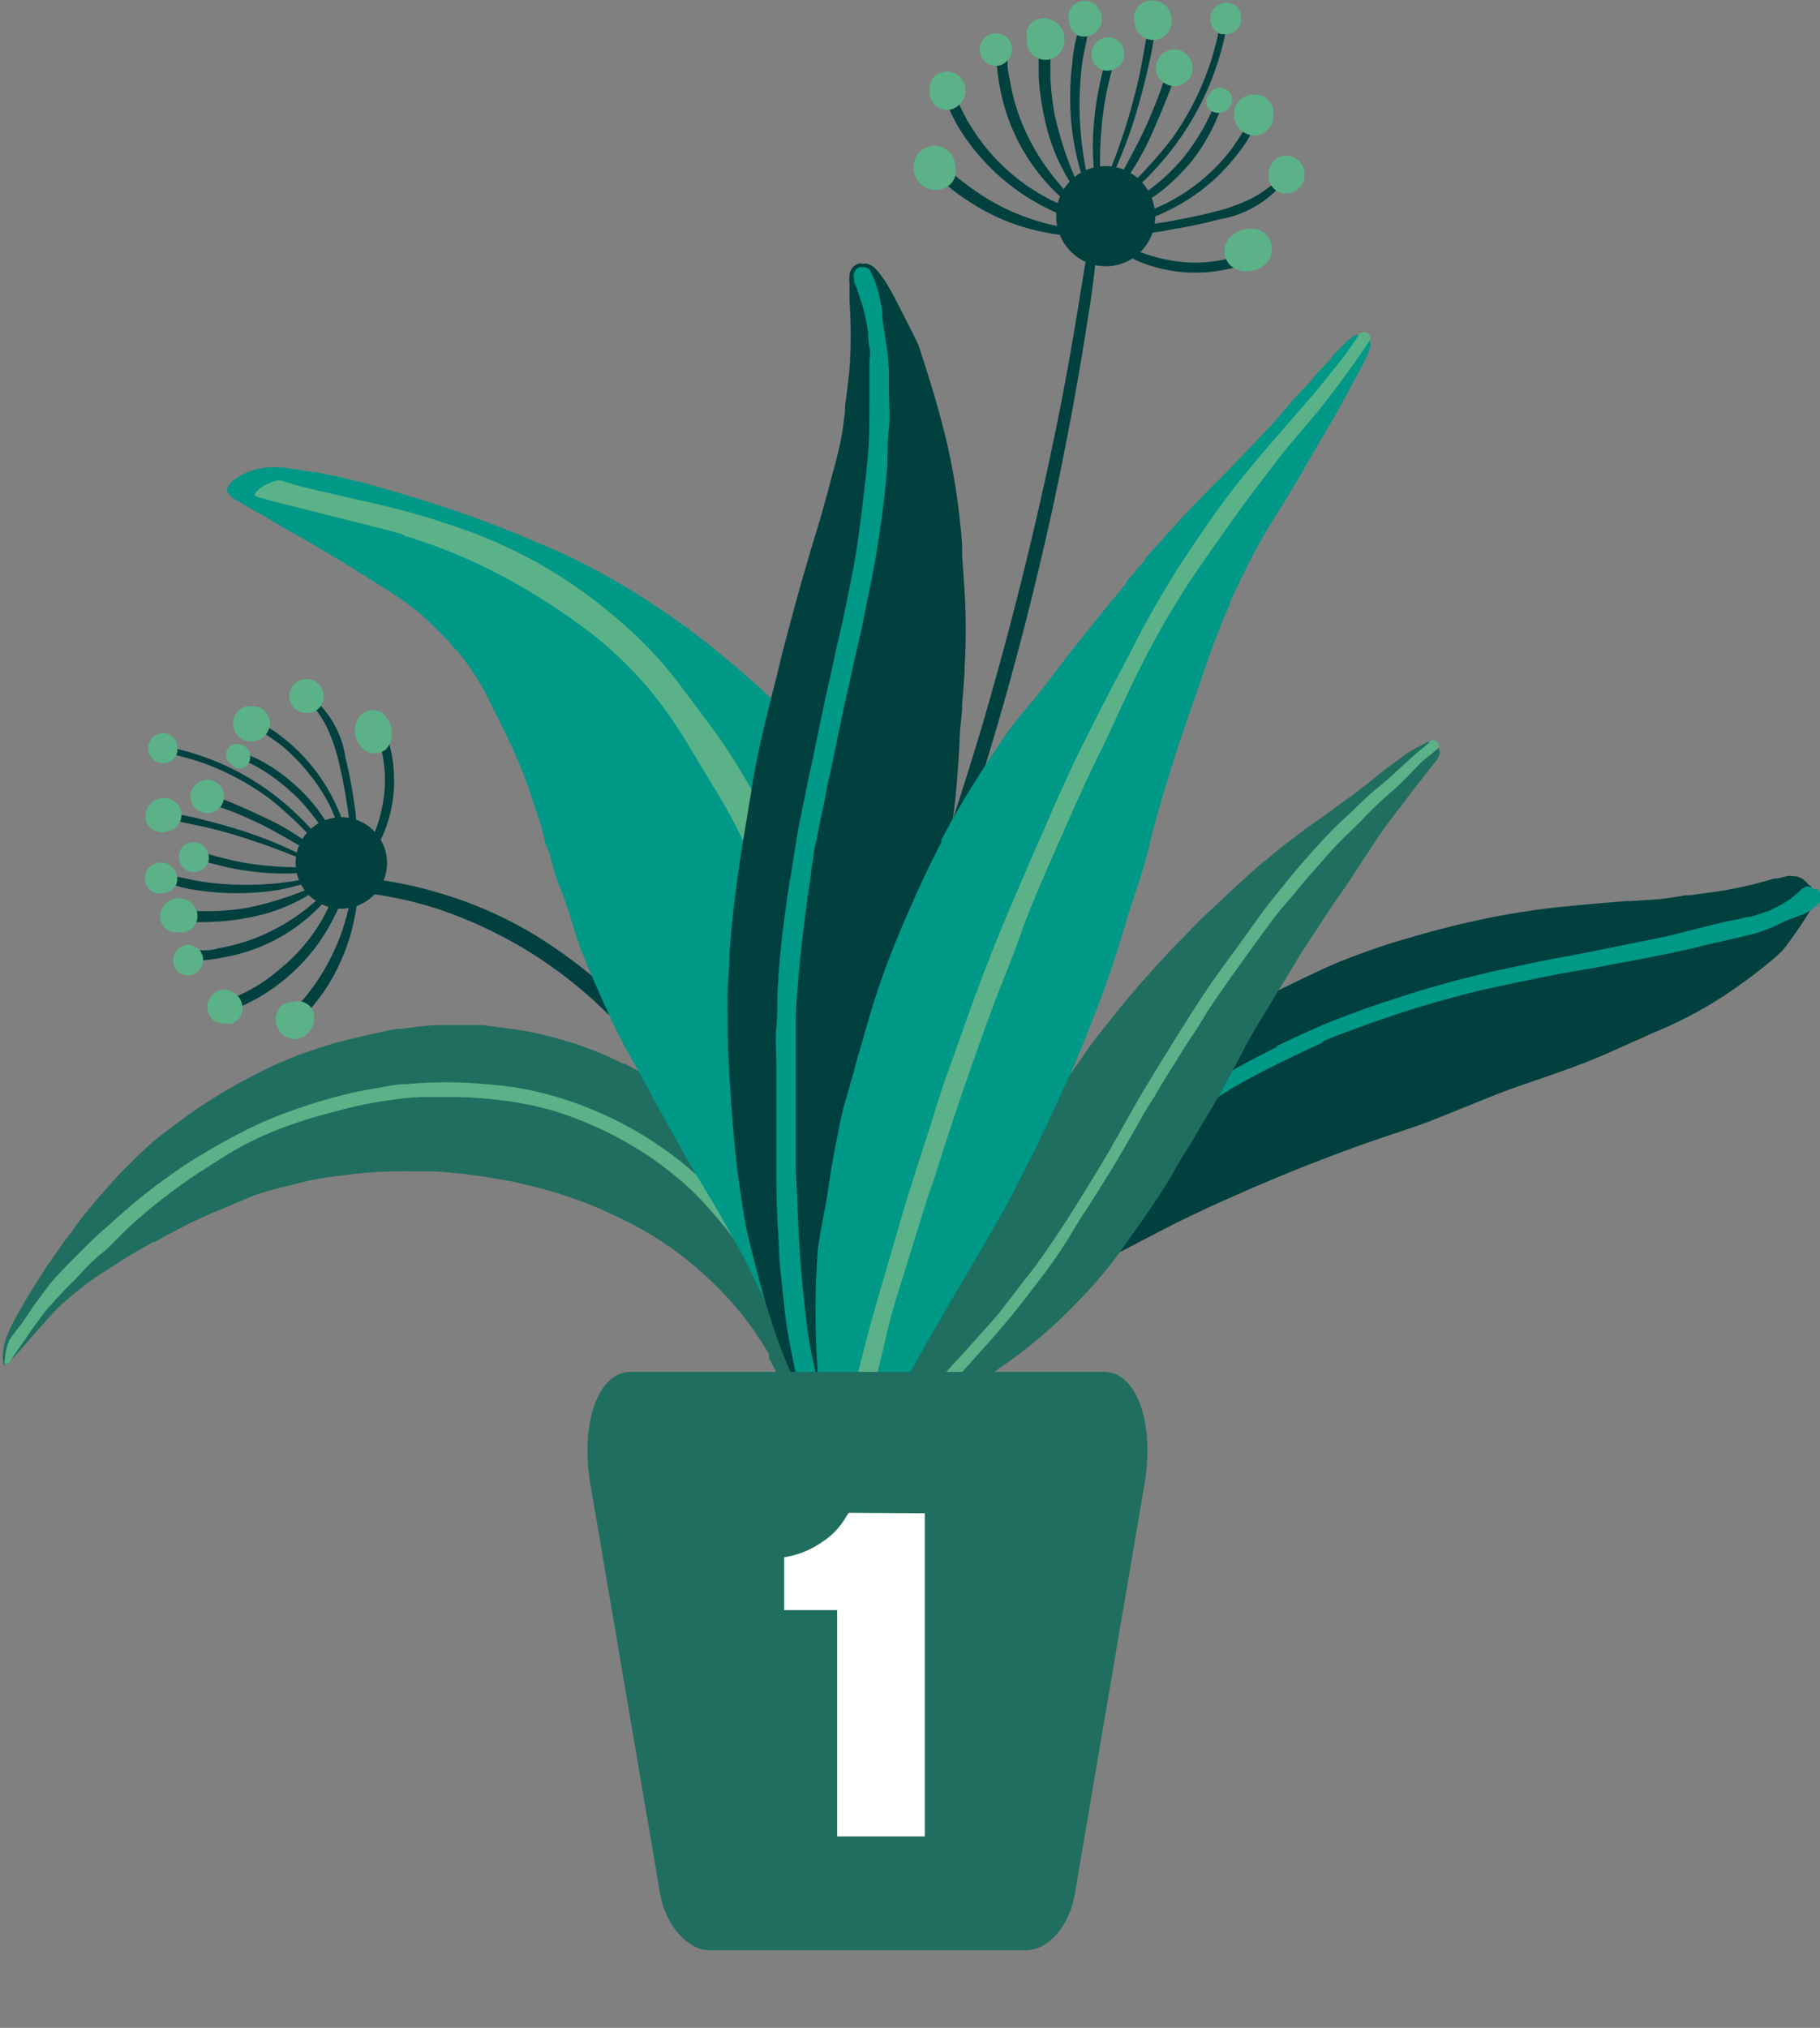 <svg id="Header" xmlns="http://www.w3.org/2000/svg" viewBox="0 0 86.81 96.7"><rect x="0" y="0" width="86.81" height="96.7" fill="#808080" stroke="none"/><defs><style>.cls-1{fill:#00403e;}.cls-2{fill:#5bb288;}.cls-3{fill:#206e60;}.cls-4{fill:#009887;}.cls-5{fill:#fff;}</style></defs><path class="cls-1" d="M15.46,42a10.07,10.07,0,0,1,2.91,0A18.1,18.1,0,0,1,21,42.6a19,19,0,0,1,4.87,2.21,24,24,0,0,1,7.28,7.29,28,28,0,0,1,1.44,2.48c.21.41.42.83.61,1.25a5.58,5.58,0,0,1,.5,1.31c0,.2-.6.12-.72,0a9,9,0,0,1-.59-1.15c-.17-.37-.36-.73-.55-1.09-.39-.74-.82-1.47-1.28-2.17a25.59,25.59,0,0,0-3.13-3.93,20.91,20.91,0,0,0-8.56-5.46,17.91,17.91,0,0,0-2.85-.67c-1-.15-2-.19-2.91-.3C15,42.31,15.32,42,15.46,42Z"/><path class="cls-1" d="M15.84,40.3c-.17-.23-.29-.5-.44-.74a7,7,0,0,0-.46-.65,8.31,8.31,0,0,0-1.14-1.23,9.23,9.23,0,0,0-1.35-1c-.23-.14-.47-.26-.72-.38l-.39-.18c-.14-.06-.25-.14-.38-.21s-.05-.16,0-.15a2.14,2.14,0,0,1,.43.07,3.25,3.25,0,0,1,.4.15,6,6,0,0,1,.81.38,8,8,0,0,1,1.39,1,7.71,7.71,0,0,1,1.17,1.25,6.93,6.93,0,0,1,.48.72,3.4,3.4,0,0,1,.4.81C16.12,40.3,15.94,40.45,15.84,40.3Z"/><path class="cls-1" d="M15.51,40.68a18.76,18.76,0,0,0-2.58-2.54,12.53,12.53,0,0,0-3.17-1.73,12.38,12.38,0,0,0-2-.53c-.19,0-.16-.35,0-.31A12.34,12.34,0,0,1,14.33,39a7.67,7.67,0,0,1,1.31,1.65C15.69,40.68,15.56,40.74,15.51,40.68Z"/><path class="cls-1" d="M12.45,39.31c-.44-.21-.89-.42-1.35-.6s-1-.33-1.41-.55c-.15-.07-.1-.34.08-.3a7.65,7.65,0,0,1,1.44.49c.46.19.93.4,1.38.62a11.22,11.22,0,0,1,2.57,1.61c.07.06,0,.21-.1.16C14.18,40.29,13.34,39.75,12.45,39.31Z"/><path class="cls-1" d="M7.86,38.75a11.85,11.85,0,0,1,1.87.35c.61.15,1.21.32,1.81.51a20.38,20.38,0,0,1,3.5,1.5c.08,0,0,.17,0,.13a35.92,35.92,0,0,0-3.5-1.32c-.59-.19-1.19-.35-1.8-.49S8.44,39.18,7.83,39C7.65,39,7.67,38.73,7.86,38.75Z"/><path class="cls-1" d="M9,40.8c-.16-.08-.13-.4.09-.35s.51.17.76.25.53.16.8.22a12.7,12.7,0,0,0,1.61.31,16.56,16.56,0,0,0,3.3.08.09.09,0,0,1,0,.17,11.6,11.6,0,0,1-3.33.1,13.07,13.07,0,0,1-1.64-.28l-.77-.2A4.21,4.21,0,0,1,9,40.8Z"/><path class="cls-1" d="M7.76,42a.15.15,0,0,1,.08-.29c.6.06,1.18.24,1.78.33a14.12,14.12,0,0,0,1.84.15,14.35,14.35,0,0,0,3.64-.39.08.08,0,0,1,0,.15,13.34,13.34,0,0,1-1.78.48,11.85,11.85,0,0,1-1.89.16,11.75,11.75,0,0,1-1.87-.12A6.16,6.16,0,0,1,7.76,42Z"/><path class="cls-1" d="M8.26,43.72a.16.16,0,0,1,0-.27,2.81,2.81,0,0,1,.87,0l.9,0a11.76,11.76,0,0,0,1.77-.16,15.76,15.76,0,0,0,3.4-1.12c.08,0,.15.08.08.14a8.38,8.38,0,0,1-3.39,1.44,10.49,10.49,0,0,1-1.85.21,6.91,6.91,0,0,1-.91,0,1.92,1.92,0,0,1-.48-.07A1.69,1.69,0,0,1,8.26,43.72Z"/><path class="cls-1" d="M16.42,40.25c-.22-.56-.37-1.14-.62-1.69a8.3,8.3,0,0,0-1-1.59,9.18,9.18,0,0,0-1.25-1.32c-.47-.39-1-.69-1.48-1.08-.08-.06,0-.16.08-.14a3.57,3.57,0,0,1,1.28.7,7.94,7.94,0,0,1,1.1,1,8.65,8.65,0,0,1,1.6,2.48,4.68,4.68,0,0,1,.42,1.6C16.59,40.3,16.46,40.35,16.42,40.25Z"/><path class="cls-1" d="M8.84,45.73a.17.17,0,0,1,0-.32,2.46,2.46,0,0,1,.77-.09c.25,0,.5,0,.75-.09a9.8,9.8,0,0,0,1.53-.39,9.52,9.52,0,0,0,2.72-1.5,11.71,11.71,0,0,0,1.32-1.22.09.09,0,0,1,.15.11,8.37,8.37,0,0,1-5.4,3.42,6.58,6.58,0,0,1-.89.13A2,2,0,0,1,8.84,45.73Z"/><path class="cls-1" d="M16.85,40.4c-.16-.67-.19-1.38-.3-2.06s-.23-1.35-.39-2a8.14,8.14,0,0,0-.57-1.66,5.33,5.33,0,0,0-1-1.39c-.1-.1.05-.21.15-.15a4.63,4.63,0,0,1,1.74,3,20.8,20.8,0,0,1,.4,2.06A9.93,9.93,0,0,1,17,40.39.1.1,0,0,1,16.85,40.4Z"/><path class="cls-1" d="M10.44,47.89a2.49,2.49,0,0,1,.76-.34,7.6,7.6,0,0,0,.76-.37,7.49,7.49,0,0,0,1.42-1,8.34,8.34,0,0,0,2.14-2.62c.3-.57.49-1.19.77-1.76a.1.1,0,0,1,.19,0A4.41,4.41,0,0,1,16,43.6a9.4,9.4,0,0,1-.91,1.52,9.24,9.24,0,0,1-2.64,2.38,9.34,9.34,0,0,1-.89.46,2.07,2.07,0,0,1-1,.29A.2.2,0,0,1,10.44,47.89Z"/><path class="cls-1" d="M13.88,48.44c.06-.28.36-.52.54-.73s.4-.49.58-.74a10.42,10.42,0,0,0,.9-1.55,10.05,10.05,0,0,0,.62-1.69c.17-.6.26-1.23.37-1.84,0-.08.13-.09.14,0a5.93,5.93,0,0,1-.12,1.88,9.09,9.09,0,0,1-.56,1.84,9,9,0,0,1-.92,1.7c-.18.26-.37.5-.57.74s-.44.58-.73.64A.23.23,0,0,1,13.88,48.44Z"/><path class="cls-1" d="M17.2,41a7.21,7.21,0,0,0,1.14-3.29,6.35,6.35,0,0,0-.1-1.74,5.87,5.87,0,0,0-.23-.82c-.05-.14-.11-.28-.17-.41a1,1,0,0,1-.13-.42c0-.15.19-.19.3-.12a1.31,1.31,0,0,1,.34.62,5.82,5.82,0,0,1,.22.67,6,6,0,0,1,.22,1.45,6.48,6.48,0,0,1-.5,2.82,5,5,0,0,1-.89,1.39A.13.13,0,0,1,17.2,41Z"/><path class="cls-2" d="M17.41,35.79a1.18,1.18,0,0,1-.48-1.06.91.91,0,0,1,.75-.86,1,1,0,0,1,.45.07l0,0h0l0,0a.81.81,0,0,1,.28.24,1.31,1.31,0,0,1,.22.4,1.15,1.15,0,0,1-.21,1.14A.85.85,0,0,1,17.41,35.79Z"/><path class="cls-2" d="M13.83,33.43a.82.82,0,0,1,1.3-.87.84.84,0,0,1,.25.95.75.75,0,0,1-.8.48h-.05A.82.82,0,0,1,13.83,33.43Z"/><path class="cls-2" d="M12.88,34.43a.86.86,0,0,0-.65-.74l-.14,0a.79.79,0,0,0-.91.47.91.91,0,0,0,.24,1A.9.9,0,0,0,12.88,34.43Zm-.93.1v0l0,0,0,0S12,34.56,12,34.53Z"/><path class="cls-2" d="M11.12,36.53l-.1-.11a.37.37,0,0,1-.17-.16.52.52,0,0,1,.55-.77.6.6,0,0,1,.38,1A.48.48,0,0,1,11.12,36.53Z"/><path class="cls-2" d="M7.21,35.25A.71.71,0,0,1,8,35a.67.67,0,0,1,.46.7.83.83,0,0,1,0,.15.68.68,0,0,1-.74.54A.71.71,0,0,1,7.21,35.25Z"/><path class="cls-2" d="M9.16,37.64a.86.86,0,0,1,.44-.4.77.77,0,0,1,.72.07.8.8,0,1,1-1.16.33Z"/><path class="cls-2" d="M7.08,39.38a.87.87,0,0,1,.82-1.33.85.85,0,0,1,.72.56.82.82,0,0,1-.28.89.76.76,0,0,1-.4.15A.8.8,0,0,1,7.08,39.38Z"/><path class="cls-2" d="M8.8,40.3a.74.74,0,0,1,.86,0,.66.66,0,0,1,.2.24.72.72,0,0,1,.05.64.76.76,0,0,1-.71.41A.73.73,0,0,1,8.8,40.3Z"/><path class="cls-2" d="M6.92,41.91a.72.72,0,0,1,.44-.71.78.78,0,0,1,1.07.91.7.7,0,0,1-.63.47.64.64,0,0,1-.41,0A.71.71,0,0,1,6.92,41.91Z"/><path class="cls-2" d="M8.08,44.39a.77.77,0,0,1-.42-.87.88.88,0,0,1,.75-.68.91.91,0,0,1,.86.37.84.84,0,0,1,0,.95.76.76,0,0,1-.76.29A.68.68,0,0,1,8.08,44.39Z"/><path class="cls-2" d="M8.29,45.59a.71.71,0,1,1,1.31.52l-.08.12a.62.62,0,0,1-.41.26A.7.7,0,0,1,8.29,45.59Z"/><path class="cls-2" d="M10.12,48.59a.82.82,0,0,1,.66-1.39.87.87,0,0,1,.74.6.8.8,0,0,1-.43,1,.66.66,0,0,1-.37,0A.79.79,0,0,1,10.12,48.59Z"/><path class="cls-2" d="M13.38,48a.83.83,0,0,1,.58-.22.81.81,0,0,1,.93.34A1,1,0,0,1,14,49.55.94.94,0,0,1,13.38,48Z"/><circle class="cls-1" cx="16.28" cy="41.15" r="2.18"/><path class="cls-1" d="M52.38,10.85a37.46,37.46,0,0,1-.44,4c-.2,1.31-.42,2.62-.65,3.92-.47,2.61-1,5.21-1.61,7.79a153.3,153.3,0,0,1-4.39,15.19c-.49,1.41-1,2.8-1.53,4.19-.26.68-.52,1.36-.79,2a18.37,18.37,0,0,1-.9,2.08c-.17.31-.59,0-.51-.28.19-.65.47-1.27.72-1.89s.47-1.21.7-1.82c.47-1.23.93-2.48,1.37-3.72q1.3-3.72,2.43-7.48Q49,27.29,50.55,19.55q.42-2.14.78-4.32c.25-1.47.46-3,.78-4.4C52.15,10.66,52.39,10.67,52.38,10.85Z"/><path class="cls-1" d="M53.65,9.81c.25-.18.53-.32.79-.49s.47-.34.7-.52a9.25,9.25,0,0,0,1.3-1.28,10.32,10.32,0,0,0,1-1.49c.14-.26.27-.53.39-.8s.13-.29.19-.44.15-.27.22-.41.16-.06.15,0a1.89,1.89,0,0,1-.06.47,4,4,0,0,1-.15.45,7.06,7.06,0,0,1-.39.89,8.65,8.65,0,0,1-1,1.56,10.13,10.13,0,0,1-1.32,1.3,7.67,7.67,0,0,1-.77.54,4,4,0,0,1-.87.46C53.66,10.13,53.5,9.93,53.65,9.81Z"/><path class="cls-1" d="M53.23,9.46a20.36,20.36,0,0,0,2.69-2.88,13.59,13.59,0,0,0,1.79-3.52A12.93,12.93,0,0,0,58.24.85c0-.22.37-.18.34,0a13.56,13.56,0,0,1-3.51,7.25A8.49,8.49,0,0,1,53.32,9.6C53.23,9.65,53.17,9.52,53.23,9.46Z"/><path class="cls-1" d="M54.64,6.07c.22-.49.43-1,.62-1.49s.33-1.06.56-1.56c.07-.16.36-.12.32.08a7.92,7.92,0,0,1-.49,1.59c-.2.52-.41,1-.64,1.53a12.57,12.57,0,0,1-1.68,2.85c-.07.08-.23,0-.18-.1C53.62,8,54.18,7.06,54.64,6.07Z"/><path class="cls-1" d="M55.14,1a15.8,15.8,0,0,1-.34,2.06c-.15.67-.32,1.34-.51,2A22.25,22.25,0,0,1,52.76,9c0,.09-.19,0-.15,0,.5-1.27,1-2.56,1.35-3.87.18-.65.35-1.31.48-2s.24-1.38.38-2.06A.16.16,0,0,1,55.14,1Z"/><path class="cls-1" d="M52.94,2.3c.09-.18.43-.14.38.09s-.17.57-.25.84-.16.59-.23.89a14.83,14.83,0,0,0-.28,1.77,18.25,18.25,0,0,0,0,3.62.09.09,0,0,1-.18,0,12.77,12.77,0,0,1-.2-3.65,13.87,13.87,0,0,1,.27-1.81c.06-.29.12-.57.2-.86A5.2,5.2,0,0,1,52.94,2.3Z"/><path class="cls-1" d="M51.6,1a.17.17,0,0,1,.33.07c0,.66-.24,1.31-.32,2a17.15,17.15,0,0,0-.12,2A16.3,16.3,0,0,0,52,9c0,.1-.13.14-.17.05a13.13,13.13,0,0,1-.55-1.95,13,13,0,0,1-.23-2.07A12.92,12.92,0,0,1,51.15,3,6.59,6.59,0,0,1,51.6,1Z"/><path class="cls-1" d="M49.76,1.56c.07-.1.26-.09.29,0a2.81,2.81,0,0,1,.05,1c0,.33,0,.66,0,1a12.39,12.39,0,0,0,.21,1.93,16.93,16.93,0,0,0,1.3,3.72.09.09,0,0,1-.15.09,9.11,9.11,0,0,1-1.64-3.69,11.66,11.66,0,0,1-.28-2c0-.33,0-.67,0-1A3.07,3.07,0,0,1,49.6,2,1.86,1.86,0,0,1,49.76,1.56Z"/><path class="cls-1" d="M53.72,10.45c.6-.25,1.23-.43,1.82-.71a9.33,9.33,0,0,0,1.69-1.08,8.89,8.89,0,0,0,1.4-1.41c.41-.52.72-1.12,1.13-1.64a.09.09,0,0,1,.16.08,4,4,0,0,1-.72,1.43,11.07,11.07,0,0,1-1.05,1.22,9.3,9.3,0,0,1-2.64,1.8,5.11,5.11,0,0,1-1.74.5A.1.1,0,0,1,53.72,10.45Z"/><path class="cls-1" d="M47.59,2.23a.19.19,0,0,1,.35,0,2.63,2.63,0,0,1,.12.84c0,.28.07.56.12.83a9.93,9.93,0,0,0,.45,1.68,10.45,10.45,0,0,0,1.7,2.95A13,13,0,0,0,51.68,10a.1.1,0,0,1-.12.16,9.31,9.31,0,0,1-3.84-5.86,8,8,0,0,1-.15-1A2.28,2.28,0,0,1,47.59,2.23Z"/><path class="cls-1" d="M53.57,10.93c.72-.19,1.49-.24,2.23-.38s1.45-.27,2.16-.46a8.62,8.62,0,0,0,1.78-.65,5.94,5.94,0,0,0,1.49-1.15c.1-.1.23.06.17.17a5,5,0,0,1-3.25,2,20.84,20.84,0,0,1-2.22.47,9.76,9.76,0,0,1-2.35.23A.1.1,0,0,1,53.57,10.93Z"/><path class="cls-1" d="M45.29,4a2.75,2.75,0,0,1,.39.83c.13.28.27.56.41.83a10.32,10.32,0,0,0,1.07,1.54,9.52,9.52,0,0,0,2.9,2.3c.62.32,1.29.51,1.92.81a.11.11,0,0,1,0,.2A4.67,4.67,0,0,1,50.08,10a10.24,10.24,0,0,1-1.67-1,10.33,10.33,0,0,1-2.65-2.86,8.82,8.82,0,0,1-.51-1,2.25,2.25,0,0,1-.34-1.09A.21.21,0,0,1,45.29,4Z"/><path class="cls-1" d="M44.79,7.82c.3.06.57.39.8.58s.53.42.81.62a11,11,0,0,0,1.71,1,11.82,11.82,0,0,0,1.84.65c.66.17,1.34.25,2,.37.08,0,.09.14,0,.15a6.37,6.37,0,0,1-2-.09,10,10,0,0,1-2-.58,10.05,10.05,0,0,1-1.86-1,8.22,8.22,0,0,1-.82-.6c-.24-.2-.64-.47-.71-.79A.24.24,0,0,1,44.79,7.82Z"/><path class="cls-1" d="M53,11.32a7.69,7.69,0,0,0,3.59,1.19,6.58,6.58,0,0,0,1.88-.15,5.24,5.24,0,0,0,.88-.26l.45-.2a1,1,0,0,1,.44-.15c.17,0,.22.21.15.33a1.56,1.56,0,0,1-.67.39,6.84,6.84,0,0,1-.72.25,7.11,7.11,0,0,1-4.63-.23,5.3,5.3,0,0,1-1.53-1A.14.14,0,0,1,53,11.32Z"/><path class="cls-2" d="M58.57,11.45a1.28,1.28,0,0,1,1.14-.54.94.94,0,0,1,.89,1.29l0,.05h0l0,.05a1,1,0,0,1-.25.31,1.39,1.39,0,0,1-.44.25,1.22,1.22,0,0,1-1.23-.21A.94.94,0,0,1,58.57,11.45Z"/><path class="cls-2" d="M61.05,7.47a.9.9,0,1,1,0,1.71.84.84,0,0,1-.54-.87V8.26A.89.89,0,0,1,61.05,7.47Z"/><path class="cls-2" d="M59.94,6.46a1,1,0,0,0,.78-.73,1,1,0,0,0,0-.16.88.88,0,0,0-.53-1,1,1,0,0,0-1.13.29A1,1,0,0,0,59.94,6.46Zm-.13-1h0l0,0,0,0S59.77,5.47,59.81,5.43Z"/><path class="cls-2" d="M57.62,4.56l.11-.11a.45.45,0,0,1,.17-.19.58.58,0,0,1,.86.59.66.66,0,0,1-1,.43A.53.53,0,0,1,57.62,4.56Z"/><path class="cls-2" d="M58.91.25a.78.78,0,0,1,.26.86.73.73,0,0,1-.75.52l-.17,0A.77.77,0,1,1,58.91.25Z"/><path class="cls-2" d="M56.36,2.43a1,1,0,0,1,.45.47.87.87,0,0,1-.05.8.89.89,0,0,1-1.58-.18A.88.88,0,0,1,56.36,2.43Z"/><path class="cls-2" d="M54.43.18a.94.94,0,0,1,1.46.87.91.91,0,0,1-.59.8.88.88,0,0,1-1-.29.8.8,0,0,1-.17-.43A.86.86,0,0,1,54.43.18Z"/><path class="cls-2" d="M53.48,2.08a.83.83,0,0,1,0,.95.65.65,0,0,1-.25.22.79.79,0,0,1-.7.07.82.82,0,0,1-.46-.77A.79.79,0,0,1,53.48,2.08Z"/><path class="cls-2" d="M51.68.05a.79.79,0,0,1,.79.47.85.85,0,0,1-1,1.19A.76.76,0,0,1,51,1a.72.72,0,0,1,0-.46A.78.78,0,0,1,51.68.05Z"/><path class="cls-2" d="M49,1.37A.85.85,0,0,1,50,.9a1,1,0,0,1,.76.8,1,1,0,0,1-.39,1,.89.89,0,0,1-1,0A.87.87,0,0,1,49,1.81.83.83,0,0,1,49,1.37Z"/><path class="cls-2" d="M47.74,1.62A.77.77,0,0,1,48,2.94a.73.73,0,0,1-.82.13L47.07,3a.77.77,0,0,1,.67-1.37Z"/><path class="cls-2" d="M44.52,3.69a.89.89,0,0,1,1.53.7,1,1,0,0,1-.64.82.87.87,0,0,1-1-.45.93.93,0,0,1-.06-.4A1,1,0,0,1,44.52,3.69Z"/><path class="cls-2" d="M45.3,7.26a.94.94,0,0,1,.25.63.87.87,0,0,1-.35,1A1.05,1.05,0,0,1,43.58,8,1,1,0,0,1,45.3,7.26Z"/><ellipse class="cls-1" cx="52.74" cy="10.31" rx="2.36" ry="2.39" transform="translate(-1 10.56) rotate(-11.33)"/><path class="cls-3" d="M.13,65.19h0a.83.83,0,0,0,.16-.12A7,7,0,0,0,1,64.34l.47-.54.28-.32.81-.9a8.23,8.23,0,0,1,.69-.65l.18-.15c.31-.26.62-.51.93-.73l.38-.26.55-.35c.32-.21.66-.43,1-.63l1-.58h0l.09,0,0,0,0,0,0,0,0,0h0c.69-.4,1.4-.77,2.12-1.11.38-.18.76-.34,1.14-.49L12,57.05l.38-.13c.27-.09.54-.17.82-.24l1.16-.29.47-.11.76-.14L16.73,56c.56-.07,1.21-.12,1.87-.14s1.27,0,2,0h.09a22.74,22.74,0,0,1,2.63.29l1,.17.34.07,1.25.31a20.82,20.82,0,0,1,2.19.73l.42.17c.41.18.84.38,1.27.59s.85.44,1.26.69a16.16,16.16,0,0,1,2.29,1.68,16.89,16.89,0,0,1,2,2.06,15,15,0,0,1,1.07,1.51l0,0a.75.75,0,0,1,.07.12l.11.17.09.16,0,0,0,.07,0,.07,0,0,0,0,0,0,0,.06,0,0v0h0l0,0h0v0h0v0h0v0h0l0,0s0,0,0,0c.14.25.28.51.41.77s.27.54.4.82.24.52.35.79.28.66.4,1A13.13,13.13,0,0,1,39,70.74a.65.65,0,0,0,.13.29.28.28,0,0,0,.22.12c.11,0,.19-.11.22-.26a.67.67,0,0,0,0-.2v0l0-.13v-.09a3.29,3.29,0,0,0,0-.36c0-.13,0-.27,0-.41L39.6,69c0-.14,0-.28-.05-.42l0-.24,0-.28-.09-.56,0-.12c-.08-.42-.16-.86-.24-1.29s-.18-.92-.28-1.38l0-.08c-.07-.32-.13-.65-.2-1,0-.15-.06-.29-.09-.43-.1-.48-.23-1-.36-1.43s-.27-.92-.42-1.38l-.27-.83-.18-.52A15.36,15.36,0,0,0,36,56.39,16.37,16.37,0,0,0,34.22,54,13.12,13.12,0,0,0,32,52.07a17.15,17.15,0,0,0-1.92-1.2l-.27-.14-.07,0a16.46,16.46,0,0,0-2.91-1.14,16.63,16.63,0,0,0-3-.6L23,48.88l-.65,0c-.5,0-1,0-1.5,0a15.22,15.22,0,0,0-1.64.18l-.27,0c-.45.08-.89.18-1.34.28l-1.34.32-.2.05-.81.25-.66.23c-.27.09-.54.19-.8.3l-.73.31-.46.22-1,.52c-.39.21-.78.43-1.17.67l-.48.3c-.54.35-1.07.72-1.58,1.11L7.86,54c-.19.14-.37.29-.55.44l0,0,0,0c-.29.25-.56.51-.84.77l-.65.65c-.2.2-.39.42-.59.64l-.78.9c-.39.47-.74.9-1,1.3-.19.23-.37.48-.55.73s-.31.44-.46.66l-.22.31-.75,1.19-.17.28c-.1.16-.19.32-.28.48l-.1.17-.31.57a6.68,6.68,0,0,0-.34.78,3.56,3.56,0,0,0-.13.65,2.51,2.51,0,0,0,0,.35.64.64,0,0,0,.05.22.07.07,0,0,0,.08,0Z"/><path class="cls-2" d="M.43,65l.12-.19v0c.11-.18.23-.34.35-.51s.32-.46.48-.7.29-.4.44-.61.29-.4.44-.58.56-.61.86-.94L3.6,61l.45-.49c.31-.33.62-.61,1-.9l1-1q1.08-1,2.25-1.86.59-.44,1.2-.84l1.29-.82a15.87,15.87,0,0,1,2.55-1.26A24.75,24.75,0,0,1,16,53a19.87,19.87,0,0,1,2.74-.56,13.06,13.06,0,0,1,1.39-.13c.46,0,.93,0,1.4,0a20.26,20.26,0,0,1,2.91.23,14.11,14.11,0,0,1,1.44.29,11.86,11.86,0,0,1,1.43.45,16.77,16.77,0,0,1,2.22,1,16.18,16.18,0,0,1,2,1.27h0c.39.29.78.6,1.15.93a12.39,12.39,0,0,1,1,1c.32.36.64.72.94,1.1s.56.76.81,1.15A24.06,24.06,0,0,1,37,62.24,19.4,19.4,0,0,1,38,64.88c.12.37.22.75.32,1.12s.19.76.28,1.15.17.76.24,1.14S39,69,39,69.41s.06.44.08.65a.25.25,0,0,1,0-.09c0,.25,0,.5.06.74a.47.47,0,0,0,.15.34.14.14,0,0,0,.15,0,.21.21,0,0,0,.1-.16,3.62,3.62,0,0,0,0-.47c0-.17,0-.33,0-.51,0-.45-.12-.9-.19-1.34l-.12-.75c0-.21-.09-.43-.13-.65s-.11-.46-.16-.7-.11-.47-.17-.71A19,19,0,0,0,38,63.12c-.19-.48-.4-.94-.62-1.4s-.45-.88-.7-1.31-.5-.83-.77-1.24-.57-.8-.88-1.19a17.51,17.51,0,0,0-2-2.12,17.31,17.31,0,0,0-5.08-3.07,14.9,14.9,0,0,0-1.42-.49c-.47-.14-.94-.25-1.42-.35s-1-.16-1.49-.21-1-.09-1.44-.11a20.11,20.11,0,0,0-2.8.07c-.48,0-.95.11-1.42.19s-.92.16-1.37.27-1.13.29-1.69.47-.84.28-1.25.43-.88.34-1.32.54A27.89,27.89,0,0,0,9.72,55c-.41.24-.81.49-1.2.76s-.8.57-1.19.86c-.75.56-1.48,1.21-2.15,1.81-.34.29-.66.58-1,.92l-1,1c-.3.33-.6.61-.89,1s-.59.78-.88,1.21l-.36.54-.28.35c-.11.14-.21.29-.32.45a1.89,1.89,0,0,0-.14.41,2.89,2.89,0,0,0-.07.49.52.52,0,0,0,0,.29s0,0,0,0,.05,0,.08-.09ZM14.89,52.63l.07,0-.07,0ZM31.6,55.48l0,0,0,0ZM39,69.38v0Z"/><path class="cls-4" d="M12.38,22.35a2.68,2.68,0,0,1,.56-.07,5,5,0,0,1,1,.08l.48.07.47.08.11,0c.58.11,1.16.22,1.72.36s1.1.28,1.64.44,1.31.39,2,.6c.8.26,1.62.53,2.42.82l1.3.5,1.72.71c.66.28,1.32.58,1.95.9a31.6,31.6,0,0,1,3.09,1.78l.25.16.09.06c.44.29.87.58,1.28.88l.17.13,0,0h0l.06,0,.07.06h0l.16.11-.06,0c.72.52,1.4,1.07,2.06,1.63.32.26.62.53.93.8,1,.89,1.93,1.8,2.68,2.59s1.55,1.69,2.28,2.63a26.84,26.84,0,0,1,2,2.9c.3.5.58,1,.84,1.48s.43.89.62,1.32l0,.12a24.22,24.22,0,0,1,1,2.86A24.82,24.82,0,0,1,46,49.23a19.17,19.17,0,0,1,.3,2.66c0,.57,0,1.12,0,1.68v.89q0,.66,0,1.32a11.63,11.63,0,0,1-.11,1.2V57a19.82,19.82,0,0,1-.47,2.41,19.55,19.55,0,0,1-.67,2.25,20.58,20.58,0,0,1-2.11,4c-.24.37-.51.73-.77,1.08l-.41.57c-.19.28-.39.58-.57.88s-.24.44-.35.66-.13.26-.2.38a.21.21,0,0,1-.16.12.56.56,0,0,1-.29,0,1,1,0,0,1-.41-.14A.89.89,0,0,1,39.5,69l0-.06,0-.1-.12-.24a2.12,2.12,0,0,1-.11-.21,2.75,2.75,0,0,0-.17-.29l-.13-.24c-.09-.17-.19-.36-.29-.58a7.29,7.29,0,0,1-.33-.92c0-.1-.07-.19-.1-.29-.15-.45-.34-.89-.5-1.27s-.34-.79-.52-1.18l-.66-1.4c-.32-.7-.68-1.39-1-2.08l-.24-.43c-.46-.85-.92-1.69-1.41-2.51s-1-1.63-1.45-2.46-.91-1.6-1.31-2.36c-.08-.14-.16-.29-.23-.44-.37-.67-.75-1.36-1.11-2s-.72-1.44-1.1-2.28-.69-1.59-1-2.34c-.18-.48-.33-1-.47-1.44-.09-.29-.18-.58-.28-.87s-.13-.36-.2-.54-.17-.42-.24-.62c-.11-.35-.22-.73-.32-1.16L26,40.19c-.05-.26-.11-.51-.18-.77s-.17-.52-.26-.78l-.12-.36A21.75,21.75,0,0,0,24.59,36c-.26-.58-.54-1.15-.82-1.72-.08-.17-.17-.34-.25-.5a12.9,12.9,0,0,0-1.26-2.16c-.14-.2-.3-.39-.45-.58L21.75,31a16.43,16.43,0,0,0-1.82-1.83A18.91,18.91,0,0,0,18,27.84l-.54-.34c-.52-.32-1-.64-1.53-.94L15,26c-.73-.42-1.59-.89-2.4-1.39L12,24.28l-.57-.34a1.4,1.4,0,0,1-.58-.46c-.07-.11,0-.28.16-.46a2.63,2.63,0,0,1,.9-.54,3.06,3.06,0,0,1,.43-.13Z"/><path class="cls-2" d="M13.52,22.93h0a.75.75,0,0,0-.38,0,2.61,2.61,0,0,0-.58.25c-.35.21-.5.45-.33.5.71.21,1.5.4,2.29.6l2.61.66c.72.18,1.47.36,2.19.58l-.12,0a25.56,25.56,0,0,1,3,1.1,28,28,0,0,1,3.13,1.63,31.89,31.89,0,0,1,2.83,1.92,18.35,18.35,0,0,1,4.18,4.57c.53.81,1,1.64,1.51,2.47.25.43.52.85.76,1.28s.44.8.65,1.21c.08.17.17.35.25.53a40.34,40.34,0,0,1,2.1,5.15c.27.86.53,1.72.75,2.58s.39,1.69.56,2.53a51.25,51.25,0,0,1,.79,5.25c0,.44.08.87.13,1.3s.1.88.13,1.31c.06.87.1,1.74.14,2.6s.07,1.74,0,2.58c0,.4-.06.79-.09,1.18s-.06.83-.1,1.24-.09.8-.13,1.21-.07.79-.11,1.18-.08.71-.1,1.08c0,.18,0,.35,0,.53v.22a1.14,1.14,0,0,0,0,.26.68.68,0,0,0,.45.39c.16,0,.27,0,.28-.14s0-.19,0-.28a1.7,1.7,0,0,1,0-.22l.12-.43a5.05,5.05,0,0,0,.12-.56c.08-.35.13-.71.19-1.07.11-.75.23-1.48.3-2.25s.14-1.63.16-2.47,0-1.71,0-2.56,0-1.69,0-2.56-.11-1.78-.18-2.67S41,53.89,40.86,53s-.25-1.8-.4-2.7a34.72,34.72,0,0,0-1.33-5.19c-.29-.88-.62-1.76-1-2.64-.17-.45-.37-.9-.55-1.35s-.39-.94-.61-1.4a1.17,1.17,0,0,1,0,.11,27.32,27.32,0,0,0-1.28-2.45c-.46-.79-.94-1.57-1.48-2.33-.29-.4-.58-.8-.88-1.19l-.95-1.27a19.23,19.23,0,0,0-2.12-2.35,24.15,24.15,0,0,0-2.61-2.13,21.67,21.67,0,0,0-3.1-1.84c-.6-.29-1.22-.57-1.88-.82s-1.19-.43-1.8-.62c-1.23-.41-2.55-.72-3.8-1h0l-1.87-.43c-.64-.15-1.24-.3-1.78-.48Zm3.68.92h0l.07,0-.07,0ZM40.38,70.13h0a0,0,0,0,0,0,0s0,0,0,0ZM17.13,25h0l-.07,0,.12,0Z"/><path class="cls-1" d="M41.08,12.55a.61.61,0,0,0-.56.58,1.53,1.53,0,0,0,0,.37c0,.21,0,.41,0,.61v.24a23.52,23.52,0,0,1,0,3.25c-.06.58-.13,1.17-.21,1.75l0,.23c-.06.49-.12,1-.22,1.48s-.23,1-.36,1.45l-.06.24c-.14.54-.29,1.07-.44,1.61s-.33,1.12-.5,1.68-.33,1.12-.49,1.68c-.33,1.15-.63,2.3-.94,3.47l-.24,1-.18.71-.06.23c-.12.51-.25,1-.37,1.52-.16.69-.3,1.31-.41,1.87s-.17,1-.25,1.49l-.06.34-.11.69c-.16.92-.31,1.87-.44,2.81-.19,1.38-.31,2.52-.38,3.59,0,.58-.07,1.15-.09,1.73s0,1.13,0,1.77c0,1.29.1,2.6.17,3.71.1,1.41.21,2.56.35,3.6.09.66.18,1.25.28,1.83s.2,1,.31,1.43l.08.31c.11.47.24.94.36,1.41l.08.27c.14.51.31,1.06.51,1.67s.4,1.16.6,1.65.42,1,.68,1.52a.45.45,0,0,0,.1.14.67.67,0,0,0,.07.38.53.53,0,0,0,.55.29h0a.55.55,0,0,0,.44-.5.63.63,0,0,0-.08-.37.25.25,0,0,1,0-.07c0-.14-.06-.29-.09-.44v-.1c0-.27-.09-.53-.12-.8A5.06,5.06,0,0,1,39,64c0-.29.09-.58.14-.87v0h0c.1-.49.2-1,.32-1.51s.34-1.17.51-1.68c.11-.33.22-.66.34-1,.26-.74.53-1.51.76-2.28s.5-1.73.74-2.58l.27-1c.11-.37.2-.75.3-1.13,0-.21.1-.42.16-.63l.18-.68c.1-.36.2-.73.29-1.09l.36-1.37c.18-.69.36-1.37.53-2.06.36-1.47.62-2.59.85-3.64,0-.26.11-.53.17-.79.2-.9.4-1.82.54-2.73.16-1.15.24-2.31.31-3.6,0-.5.08-1,.12-1.5l0-.29c.05-.52.08-1,.12-1.57v-.21a29.84,29.84,0,0,0,0-3.54l-.12-1.81,0-.21c0-.56-.08-1.14-.14-1.71a30.28,30.28,0,0,0-.62-3.55c-.24-1-.55-2.1-.93-3.3-.1-.32-.21-.65-.32-1s-.23-.53-.34-.77l-.79-1.55c-.13-.25-.26-.49-.4-.73s-.17-.27-.26-.39a2.1,2.1,0,0,0-.2-.27l-.12-.13a1.09,1.09,0,0,0-.35-.24.54.54,0,0,0-.31,0Z"/><path class="cls-4" d="M40.94,12.77a.39.39,0,0,0-.2.25.42.42,0,0,0,0,.29l0,.06c0,.12.07.24.12.36l.21.63a8.9,8.9,0,0,1,.34,1.53V15.8c0,.25,0,.51.06.76s0,.49,0,.74,0,.49,0,.74,0,.56,0,.84c0,1.16,0,2.31-.13,3.47s-.28,2.47-.46,3.69-.43,2.3-.66,3.45c-.12.56-.26,1.11-.38,1.67s-.23,1.1-.36,1.64-.24,1.12-.36,1.67l-.33,1.6c-.12.57-.25,1.13-.36,1.7s-.24,1.15-.35,1.73c-.07.4-.13.81-.2,1.22s-.13.82-.19,1.23c0,0,0-.07,0-.11-.18,1.21-.36,2.43-.47,3.64-.06.58-.1,1.16-.13,1.74s0,1.19-.06,1.79,0,1.18,0,1.77,0,1.23,0,1.85c0,1.16,0,2.33,0,3.5s.06,2.29.13,3.43c0,.58.08,1.15.14,1.73s.12,1.18.2,1.77.2,1.18.32,1.77.24,1.09.39,1.64.31,1,.5,1.57.46,1.09.68,1.63l.06.14a.31.31,0,0,0,.21.16.42.42,0,0,0,.27,0,.37.37,0,0,0,.17-.22.31.31,0,0,0,0-.25c-.07-.17-.14-.34-.2-.51a7,7,0,0,1-.26-.77c-.07-.24-.13-.48-.19-.73-.13-.53-.29-1-.43-1.57a22.55,22.55,0,0,1-.61-3.36c-.12-1.1-.23-2.21-.29-3.32s-.1-2.29-.16-3.44c0-.58,0-1.16,0-1.74s0-1.18,0-1.77c0-1.21,0-2.41,0-3.62,0-.59.05-1.18.1-1.77s.1-1.19.17-1.78c.13-1.17.29-2.33.46-3.5,0-.22.07-.45.1-.67v0h0c0-.25.07-.5.11-.74,0,0,0,.07,0,.1.1-.59.22-1.17.35-1.75.06-.28.11-.56.16-.84s.13-.6.2-.9c.23-1.09.45-2.18.68-3.26.12-.54.25-1.08.36-1.61s.26-1.14.39-1.71.23-1.15.35-1.72.24-1.15.34-1.72l.18-1.09v0c.18-1.19.33-2.39.42-3.6,0-.56,0-1.13.07-1.7s0-1.18,0-1.78c0-.29,0-.58,0-.87a9.06,9.06,0,0,0-.07-.91c-.06-.55-.17-1.09-.24-1.64,0-.22,0-.45-.07-.67a5,5,0,0,0-.15-.69,4.18,4.18,0,0,0-.35-.91.38.38,0,0,0-.4-.2.44.44,0,0,0-.15,0ZM38.74,40.9h0s0,0,0-.07v.07Z"/><path class="cls-1" d="M86.3,42.23a1.2,1.2,0,0,0-.19-.21.83.83,0,0,0-.59-.24.88.88,0,0,0-.29,0l-.45.11-.14,0h0a19.82,19.82,0,0,1-2.52.59l-1.49.21-.2,0c-.42.07-.85.14-1.3.19l-1.36.09-.24,0-1.55.13-1.66.16c-.55.06-1.11.13-1.66.22-1.14.17-2.27.41-3.42.69l-1,.26-.69.19-.22.07c-.5.14-1,.29-1.48.45-.68.23-1.26.45-1.8.66s-.92.4-1.38.61l-.32.15-.64.31c-.85.41-1.73.85-2.59,1.33-1.24.71-2.26,1.35-3.18,2-.5.35-1,.71-1.47,1.09s-1,.74-1.45,1.18c-1,.9-2.06,1.88-2.91,2.74-1.08,1.09-1.93,2-2.69,2.89-.47.55-.89,1.07-1.29,1.57s-.65.86-1,1.29L45,61.4c-.3.43-.6.87-.89,1.31l-.17.26c-.32.48-.65,1-1,1.61s-.68,1.15-.94,1.64-.51,1-.79,1.59a.31.31,0,0,0,0,.15,1.48,1.48,0,0,0-.27.37c-.1.2-.06.39.11.44h0a.83.83,0,0,0,.66-.29,1.15,1.15,0,0,0,.24-.35l0-.08c.09-.14.19-.27.29-.41l.08-.1c.18-.24.36-.49.56-.73a8,8,0,0,1,.7-.73c.25-.23.52-.46.78-.67l0,0h0c.45-.38.92-.76,1.4-1.11s1.15-.81,1.66-1.13l1-.62c.76-.46,1.56-.91,2.33-1.35s1.73-1,2.58-1.45l1-.52,1.12-.58.62-.32.68-.33,1.08-.51,1.37-.61c.68-.3,1.36-.58,2-.85,1.44-.59,2.54-1,3.55-1.37l.77-.27c.86-.3,1.75-.58,2.59-.89,1-.39,2-.81,3.14-1.26.43-.17.86-.33,1.3-.48l.25-.09,1.34-.46.18-.07A30.21,30.21,0,0,0,77.18,50l1.37-.61.15-.07c.42-.18.85-.36,1.26-.56a19.4,19.4,0,0,0,2.38-1.35,23.55,23.55,0,0,0,2-1.48c.19-.15.37-.31.54-.47a2.61,2.61,0,0,0,.38-.44c.24-.32.47-.65.7-1,.11-.16.21-.31.31-.48a2.92,2.92,0,0,0,.14-.31,1.11,1.11,0,0,0,.07-.22.32.32,0,0,0,0-.14.77.77,0,0,0,0-.36.84.84,0,0,0-.15-.3Z"/><path class="cls-4" d="M86.56,42.42a.64.64,0,0,0-.31-.15.24.24,0,0,0-.21.07l0,0c-.06,0-.14.1-.2.16l-.36.3a4.57,4.57,0,0,1-1,.57l.06,0c-.17.07-.36.13-.55.19a4.58,4.58,0,0,1-.56.17c-.19,0-.39.08-.6.12s-.46.08-.68.14c-.94.21-1.86.49-2.85.7L76,45.36c-1.05.21-2.14.39-3.22.63l-1.62.34-1.59.39-1.6.45c-.52.15-1,.32-1.54.49s-1.1.36-1.64.56-1.11.41-1.66.64l-1.13.5-1.16.55.1,0c-1.12.55-2.23,1.15-3.32,1.81-.51.31-1,.65-1.51,1s-1,.73-1.51,1.11-1,.75-1.48,1.14-1,.83-1.52,1.26c-1,.81-1.9,1.65-2.83,2.53S47,60.46,46.09,61.38c-.44.47-.86.95-1.29,1.44s-.86,1-1.28,1.52-.81,1.06-1.2,1.6-.72,1-1,1.55-.64,1-.93,1.56-.57,1.11-.85,1.67l-.08.15a.24.24,0,0,0,0,.22.2.2,0,0,0,.19.06.67.67,0,0,0,.27-.13.66.66,0,0,0,.18-.24l.27-.52c.14-.26.29-.51.44-.76s.31-.47.47-.71c.33-.5.64-1,1-1.5a30,30,0,0,1,2.28-3c.81-.94,1.62-1.86,2.48-2.74s1.78-1.79,2.69-2.66q.68-.64,1.38-1.26c.47-.43.94-.85,1.42-1.25,1-.83,2-1.61,3-2.36q.75-.56,1.53-1.05c.52-.34,1.05-.66,1.58-1,1-.6,2.12-1.16,3.19-1.67l.63-.3h0l0,0h0l.68-.31-.1,0c.56-.25,1.12-.46,1.68-.66l.8-.29.87-.3c1-.34,2.1-.66,3.15-.94.51-.14,1-.26,1.55-.38s1.1-.24,1.65-.35l1.63-.33,1.62-.28,1-.19h0c1.09-.2,2.14-.4,3.16-.62.47-.1.94-.22,1.4-.33l1.43-.33.69-.17a4.39,4.39,0,0,0,.67-.23c.39-.15.74-.35,1.13-.49l.48-.18a1.88,1.88,0,0,0,.44-.24,1.76,1.76,0,0,0,.49-.45c.07-.1,0-.27-.09-.42l-.13-.14ZM62.4,50h0l.06,0-.06,0Z"/><path class="cls-3" d="M68.21,35.33h0l-.25.13A7.4,7.4,0,0,0,67,36l-.55.41-.33.24c-.3.23-.59.47-.87.7l-.73.56-.2.14-1,.73-.4.29-.59.41-1,.76c-.31.24-.61.49-.89.73h0l-.07.07,0,0-.05,0,0,0,0,0h0c-.6.53-1.2,1.07-1.78,1.61l-.9.85c-.27.24-.54.51-.88.87l-.28.29-.59.6-.81.87-.31.36c-.17.18-.34.37-.5.56s-.51.59-.75.89-.74.92-1.13,1.41-.72,1-1.11,1.55l0,0,0,0h0c-.52.75-1,1.38-1.38,2-.16.25-.31.51-.46.77l-.16.27c-.2.34-.39.68-.58,1-.33.61-.65,1.23-1,1.83l-.19.36c-.18.35-.38.73-.55,1.11s-.36.76-.55,1.14c-.35.72-.74,1.46-1.14,2.2S44.44,63.25,44,64c-.31.52-.58.94-.85,1.32l0,0-.07.1-.09.14-.09.13,0,0,0,0,0,.06,0,0v0l0,0,0,0,0,0v0h0l0,0h0v0h0l0,0v0l-.42.6-.44.63-.4.6L41,68.5a14.7,14.7,0,0,1-1.32,1.69.31.31,0,0,0-.09.26.3.3,0,0,0,.12.25.34.34,0,0,0,.36.07.38.38,0,0,0,.15-.09l0,0,.11,0,.07,0a1.45,1.45,0,0,0,.29-.13l.28-.2.4-.32.27-.23.15-.12.19-.15.35-.3.08-.06c.26-.23.54-.47.83-.7s.61-.49.92-.73l.06,0c.21-.17.45-.33.67-.49l.31-.21,1-.73,1-.72c.2-.15.4-.3.61-.44l.38-.27a23.85,23.85,0,0,0,2-1.62c.62-.56,1.22-1.18,1.76-1.76a20.22,20.22,0,0,0,1.51-1.86c.32-.44.7-1,1.06-1.48l.13-.2,0,0c.49-.73,1-1.47,1.35-2.11s.84-1.36,1.23-2.06l.36-.6c.08-.15.17-.29.26-.44l.57-1c.2-.37.4-.74.59-1.11l.1-.18c.16-.3.31-.61.48-.91s.35-.62.54-.91l.08-.14.34-.56.27-.45c.11-.19.23-.37.34-.55s.21-.34.31-.51l.2-.33.43-.71.55-.84.23-.35c.25-.39.51-.78.77-1.17l.26-.37c.1-.13.19-.27.29-.41l0,0,0,0c.15-.22.29-.44.43-.66s.23-.34.34-.52l.32-.48.43-.66c.23-.33.45-.63.66-.91l.37-.48.32-.42.15-.2c.18-.24.36-.48.55-.71l.13-.17a3,3,0,0,1,.22-.28l.07-.1a4,4,0,0,0,.26-.32,1.16,1.16,0,0,0,.22-.39.32.32,0,0,0-.06-.25.41.41,0,0,0-.12-.11.4.4,0,0,0-.18,0l-.15,0Z"/><path class="cls-2" d="M68.17,35.41l-.14.12,0,0c-.13.12-.27.22-.41.34s-.34.29-.5.45l-.44.4-.45.41c-.28.25-.58.48-.87.73l-.45.42-.39.38c-.28.27-.57.52-.84.79s-.54.55-.8.84c-.54.59-1.06,1.19-1.56,1.81L60.6,43c-.26.32-.51.66-.75,1-.45.64-.91,1.27-1.38,1.91s-.94,1.31-1.38,2-.85,1.32-1.26,2l-.62,1c-.21.34-.41.68-.61,1-.42.71-.82,1.43-1.22,2.14l-.62,1.09-.66,1.09L51,58c-.36.57-.74,1.12-1.12,1.68h0c-.24.34-.48.69-.73,1s-.51.65-.77,1l-.78,1c-.26.3-.52.6-.79.89-.55.62-1.11,1.24-1.68,1.85S44,66.52,43.46,67.06c-.24.23-.49.44-.73.66s-.49.44-.72.67L41.3,69l-.7.64-.41.36.05-.05-.47.39a.26.26,0,0,0-.1.29.23.23,0,0,0,.12.15.26.26,0,0,0,.21,0,2.3,2.3,0,0,0,.33-.21c.12-.08.24-.15.35-.24.29-.24.55-.51.82-.76l.47-.41.39-.37.43-.41.46-.4c.58-.51,1.16-1,1.7-1.58.3-.29.59-.6.88-.91s.55-.6.82-.91.55-.6.81-.91.54-.62.8-.94c.51-.64,1-1.27,1.5-1.93s1-1.4,1.42-2.11.89-1.39,1.32-2.09c.23-.36.45-.72.67-1.08l.62-1.06.62-1.09c.2-.35.4-.7.61-1,.39-.68.81-1.35,1.22-2,.21-.34.42-.68.64-1s.42-.65.63-1,.54-.82.82-1.22.42-.61.64-.9l.71-1c.48-.65.94-1.31,1.45-1.93.26-.3.52-.6.77-.91s.52-.61.79-.92c.51-.58,1-1.16,1.57-1.7.28-.27.55-.53.82-.81s.54-.55.82-.81.58-.5.85-.76.53-.53.79-.8.23-.24.35-.35l.32-.25.34-.29a.25.25,0,0,0,.07-.19.32.32,0,0,0-.09-.17.26.26,0,0,0-.19-.06h-.06a.41.41,0,0,0-.11.07ZM58.32,47.16l0,.05,0-.05ZM49.87,59.72l0,0,0,0Zm-9.25,10h0Z"/><path class="cls-4" d="M64.76,15.94a.84.84,0,0,0-.27.13,3.84,3.84,0,0,0-.51.47l-.25.26-.25.25,0,.06c-.31.32-.61.63-.91,1l-.88.95-1,1.16-1.31,1.38-.72.75-1,1-1.1,1.14c-.62.66-1.23,1.36-1.81,2l-.15.17,0,.06-.79.92-.1.13,0,0h0l0,0,0,.06h0l-.1.12,0,0c-.45.53-.89,1.07-1.32,1.61l-.61.76c-.68.84-1.31,1.67-1.84,2.37S48.54,34.22,48,35s-1.1,1.63-1.67,2.55c-.27.44-.53.87-.78,1.31s-.44.8-.65,1.19l0,.11c-.4.76-.8,1.59-1.29,2.68-.33.74-.76,1.73-1.15,2.73s-.66,1.82-.94,2.74c-.18.6-.35,1.2-.52,1.8-.1.32-.19.64-.28,1-.14.48-.28,1-.41,1.44s-.23.9-.32,1.35l0,.06c-.22,1-.38,2-.51,2.9S39.1,58.72,39,59.7A40.3,40.3,0,0,0,39,65.34c0,.54.09,1.09.14,1.62,0,.29.06.57.08.86s.08.85.1,1.27l0,.92c0,.18,0,.35,0,.53a.32.32,0,0,0,.08.21.42.42,0,0,0,.18.21.44.44,0,0,0,.32.05.59.59,0,0,0,.32-.23l0-.06.07-.09.16-.21.13-.18.2-.25.15-.2a5.31,5.31,0,0,0,.37-.53c.18-.29.33-.59.48-.89l.15-.3c.22-.44.47-.87.68-1.24l.66-1.14.78-1.38c.39-.69.79-1.38,1.19-2.07l.26-.44L47,59.24c.47-.83,1-1.71,1.44-2.6s.9-1.74,1.29-2.58l.23-.49c.36-.76.72-1.54,1.07-2.31s.7-1.65,1.08-2.62.7-1.85,1-2.75c.19-.56.36-1.13.53-1.69.1-.34.2-.68.31-1l.21-.64c.09-.25.17-.5.24-.74.13-.41.25-.86.39-1.37l.12-.51c.08-.3.15-.61.24-.91l.27-.94.13-.42c.28-.95.56-1.84.85-2.7.24-.7.48-1.4.73-2.1l.21-.62c.31-.88.63-1.81,1-2.7l.33-.76,0-.08c.35-.75.76-1.64,1.23-2.5.37-.69.79-1.38,1.19-2l.33-.54c.31-.51.61-1,.91-1.55l.55-.94c.43-.73.94-1.6,1.42-2.49l.33-.62.34-.63a5.1,5.1,0,0,0,.35-.78.58.58,0,0,0,0-.45.45.45,0,0,0-.39-.24l-.2,0Z"/><path class="cls-2" d="M64.79,16c-.28.44-.58.86-.91,1.28l-.94,1.17v0c-.63.76-1.29,1.49-1.93,2.24-.31.36-.63.72-.94,1.09s-.67.81-1,1.22c-.61.77-1.19,1.57-1.74,2.38s-1.1,1.62-1.6,2.45-1,1.7-1.45,2.57c-.23.45-.46.9-.7,1.35L52.92,33c-.41.79-.81,1.59-1.21,2.38s-.8,1.65-1.17,2.49l.05-.12c-.22.48-.42.95-.63,1.43l-.6,1.36-1.14,2.65c-.74,1.74-1.42,3.49-2.06,5.27-.33.93-.66,1.87-1,2.81s-.59,1.81-.88,2.71-.61,1.89-.91,2.84-.55,1.85-.82,2.78-.55,1.86-.82,2.8-.49,1.84-.73,2.76-.4,1.75-.58,2.62c-.1.43-.19.85-.26,1.28l-.12.68c0,.18,0,.36-.07.54a2.56,2.56,0,0,1-.05.27c0,.1-.06.2-.08.3a.29.29,0,0,0,.14.35.33.33,0,0,0,.44-.11,1.53,1.53,0,0,0,.11-.27,2.25,2.25,0,0,1,.08-.24c.06-.19.11-.39.17-.58.11-.41.2-.82.3-1.23s.21-.9.32-1.35.21-.94.32-1.41.22-.93.34-1.4.2-.9.32-1.35c.24-1,.54-1.88.83-2.82s.57-1.86.87-2.79c.14-.47.3-.93.46-1.39L45,54.82c.59-1.85,1.23-3.7,1.89-5.53.32-.88.64-1.77,1-2.65s.69-1.78,1-2.67c.71-1.79,1.5-3.55,2.28-5.31.08-.19.16-.38.25-.56.19-.42.38-.84.58-1.26s.43-.89.65-1.33c.42-.89.82-1.78,1.24-2.66a42.06,42.06,0,0,1,2.86-5.12c.54-.82,1.11-1.61,1.67-2.41s1.14-1.59,1.73-2.36,1-1.33,1.57-2l-.06.08c.37-.45.75-.89,1.12-1.33s.91-1.15,1.34-1.74.81-1.12,1.19-1.7a.3.3,0,0,0-.11-.41.29.29,0,0,0-.24,0,.32.32,0,0,0-.18.13Zm-1.87,2.46,0,.05,0-.05ZM40,70.18v0ZM62.79,19.73l0,0,.06-.08,0,.05Z"/><path class="cls-3" d="M70.05,38.89Z"/><path class="cls-3" d="M50.37,26.61Zm-.32,0Z"/><path class="cls-3" d="M48.92,93H33.83c-1,0-2.08-1.17-2.34-2.67L28.16,70.77c-.49-2.85.35-5.35,1.91-5.35H52.68c1.56,0,2.4,2.5,1.91,5.35L51.26,90.35C51,91.85,50,93,48.92,93Z"/><path class="cls-5" d="M44.11,72.16V87.57H39.93V76.78H37.4V74.26a4.26,4.26,0,0,0,1.74-.68,3.53,3.53,0,0,0,1.06-1l.28-.44Z"/></svg>